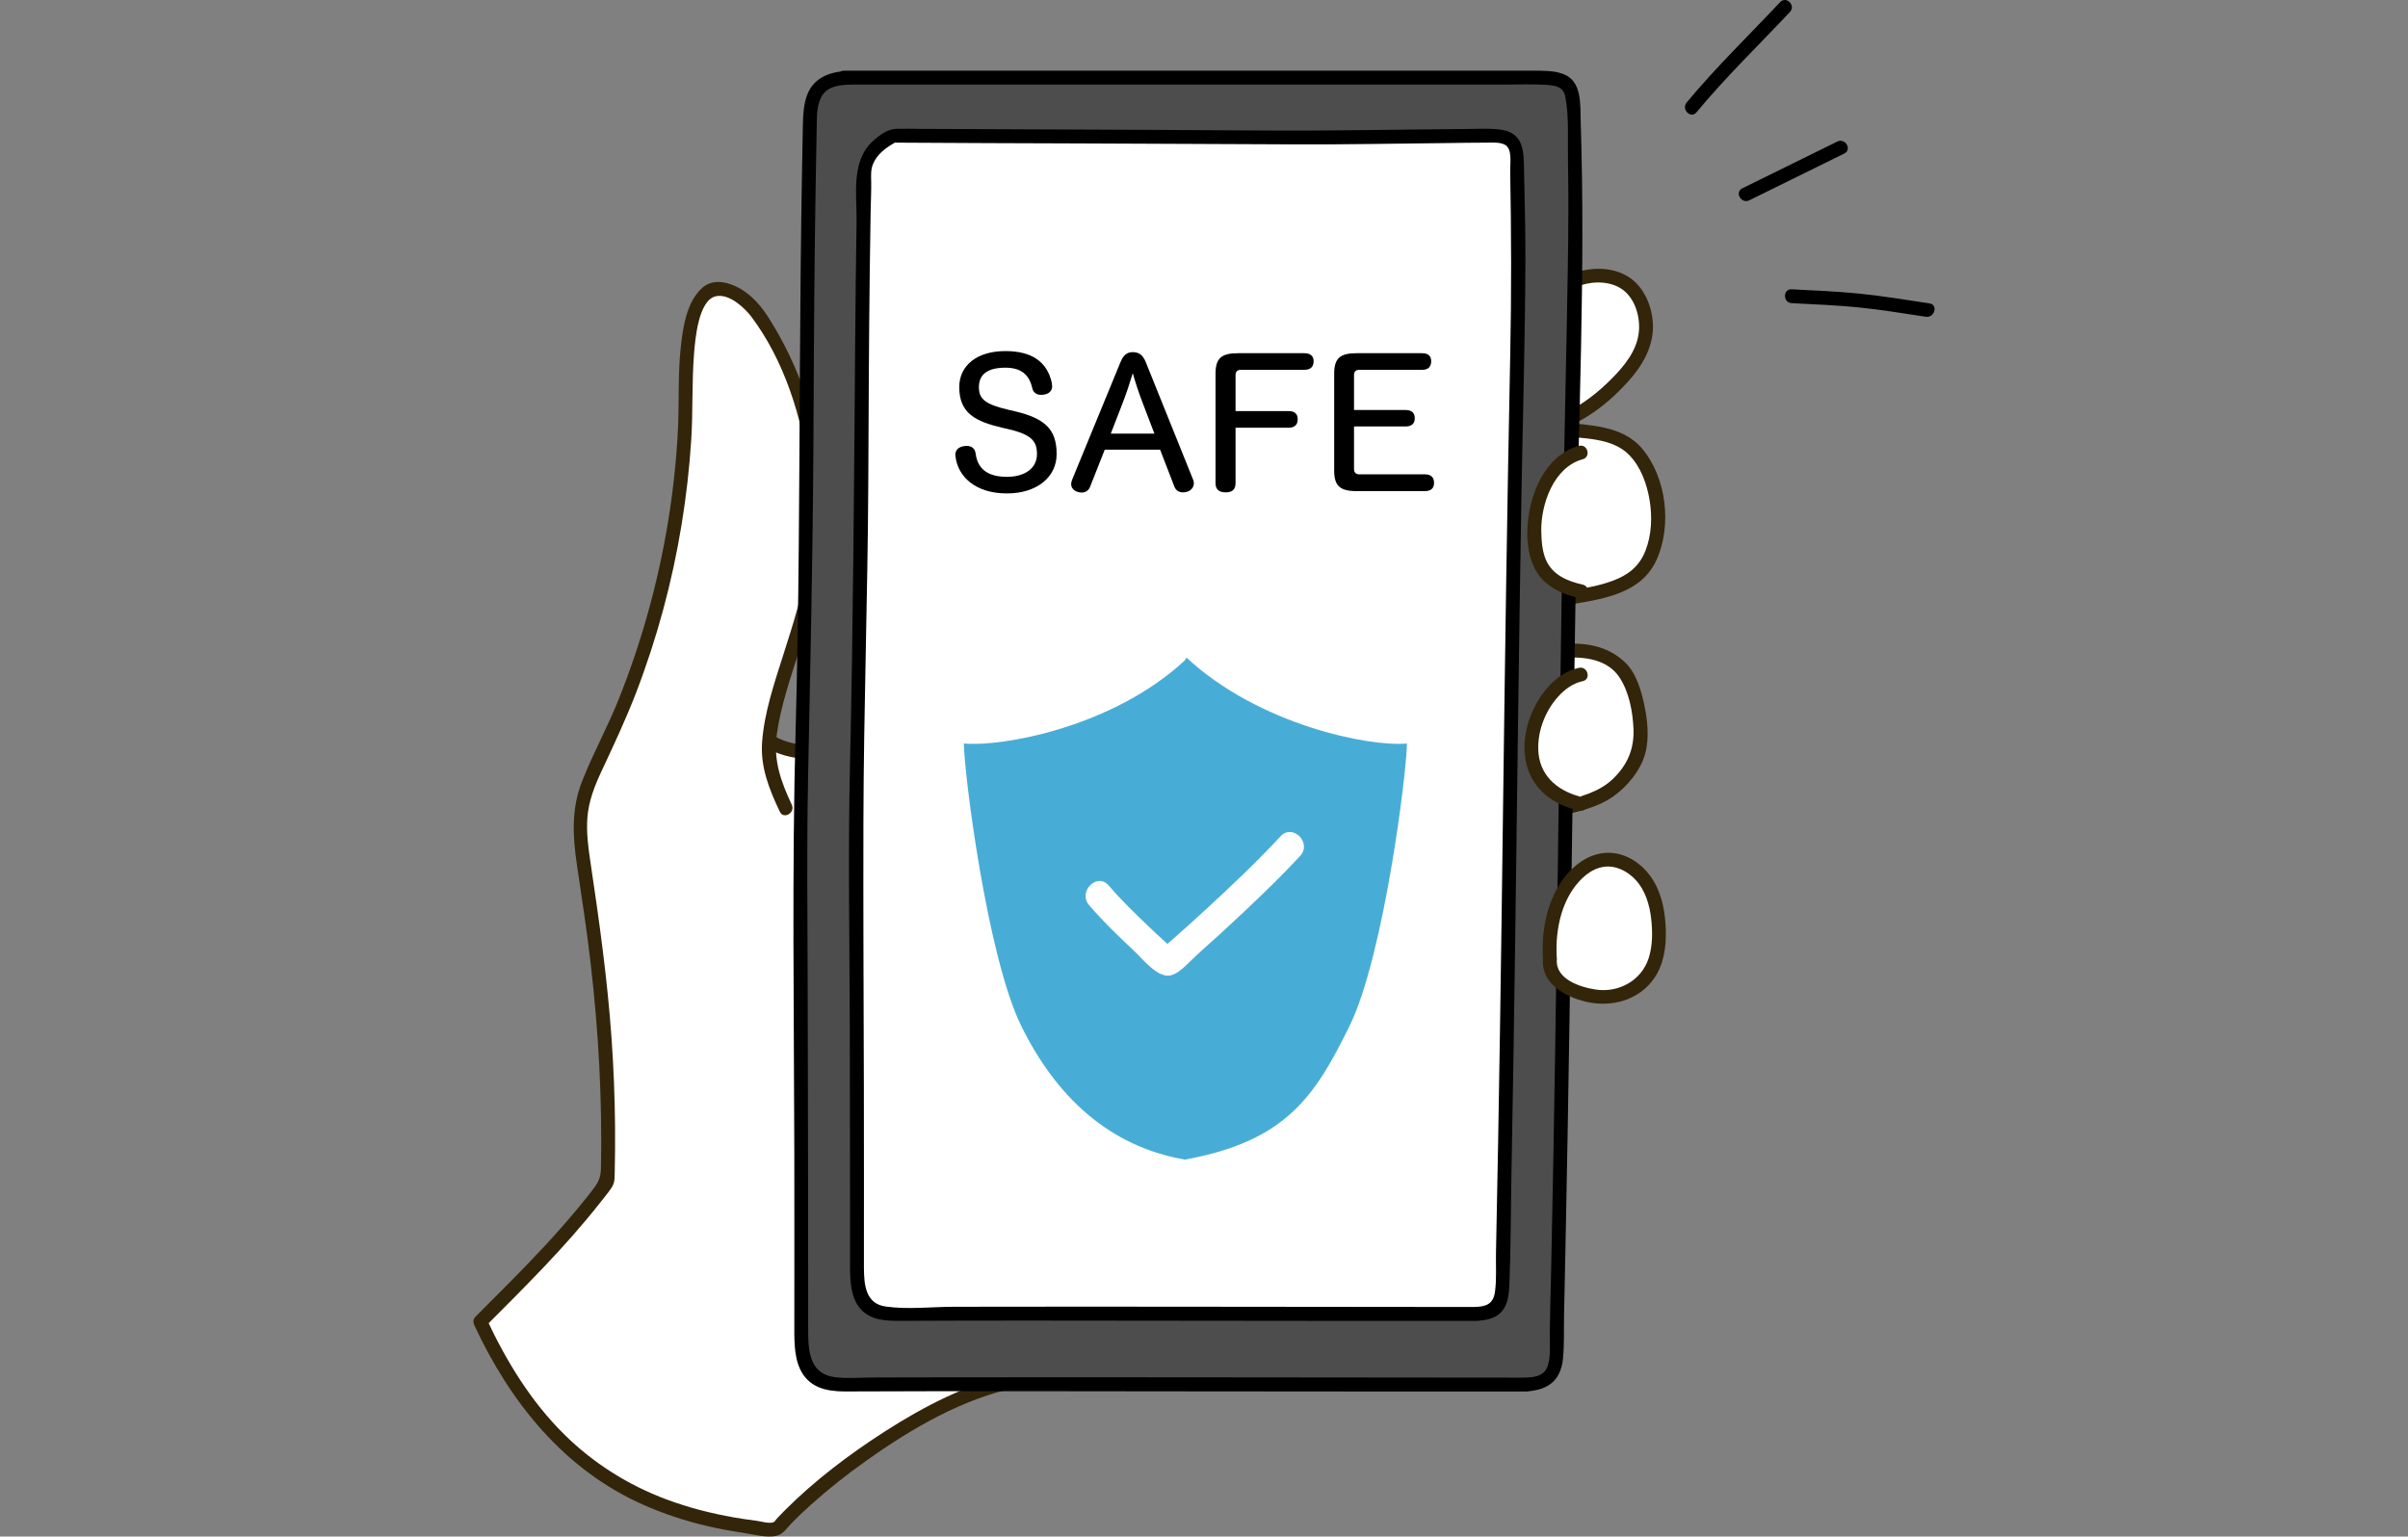 <?xml version="1.0" encoding="utf-8"?>
<!-- Generator: Adobe Illustrator 27.5.0, SVG Export Plug-In . SVG Version: 6.00 Build 0)  -->
<svg version="1.1" id="レイヤー_1" xmlns="http://www.w3.org/2000/svg" xmlns:xlink="http://www.w3.org/1999/xlink" x="0px"
	 y="0px" width="260.376px" height="166.177px" viewBox="0 0 260.376 166.177"
	 style="enable-background:new 0 0 260.376 166.177;" xml:space="preserve">
<rect x="0" y="0" width="260.376" height="166.177" fill="#808080" stroke="none"/>
<style type="text/css">
	.st0{fill:#FFFFFF;}
	.st1{fill:#33250A;}
	.st2{fill:#4D4D4D;}
	.st3{fill:#48ADD6;}
</style>
<g>
	<g>
		<path class="st0" d="M83.434,80.306c1.094,0.709,3.269,1.057,4.572,1.101l21.846,67.894
			c-10,2-22.013,11.616-25.764,15.96l-0.425,0.15c-16.729-1.466-25.729-9.466-31.729-22.466
			c5.075-5.093,9.474-9.38,13.76-15.153c0.34-11.754-0.628-21.827-2.433-33.447
			c-0.366-2.355-0.775-4.759-0.353-7.104c0.366-2.034,1.336-3.899,2.231-5.762
			c5.811-12.088,8.919-25.466,9.032-38.878c0.031-3.693,0.001-6.94,1.619-10.26l0.918-0.918
			c2.753-0.918,5.176,2.449,5.176,2.449c5.769,8.489,7.896,19.369,5.749,29.406c-0.984,4.6-2.811,8.982-3.89,13.56
			c-1.079,4.579-0.807,6.328,1.225,10.57"/>
		<path class="st1" d="M83.056,80.954c1.471,0.86,3.272,1.122,4.951,1.204c-0.241-0.183-0.482-0.367-0.723-0.551
			c2.461,7.648,4.922,15.296,7.382,22.943c3.922,12.188,7.843,24.376,11.765,36.564
			c0.899,2.795,1.799,5.591,2.698,8.386c0.175-0.307,0.349-0.615,0.524-0.923
			c-5.028,1.044-9.724,3.503-14.013,6.258c-3.832,2.462-7.543,5.272-10.77,8.497
			c-0.265,0.265-0.527,0.534-0.783,0.809c-0.272,0.293-0.299,0.448-0.513,0.507
			c-0.493,0.137-1.32-0.126-1.836-0.189c-0.796-0.098-1.59-0.217-2.38-0.355
			c-2.476-0.433-4.922-1.061-7.278-1.939c-4.124-1.537-7.899-3.909-11.034-7.001
			c-3.64-3.589-6.32-7.986-8.463-12.598c-0.039,0.303-0.078,0.606-0.117,0.909
			c4.29-4.302,8.623-8.576,12.387-13.358c0.409-0.519,0.842-1.035,1.216-1.58
			c0.407-0.595,0.384-0.976,0.401-1.721c0.038-1.67,0.051-3.341,0.036-5.011c-0.028-3.145-0.154-6.289-0.372-9.427
			c-0.448-6.432-1.34-12.804-2.294-19.177c-0.237-1.58-0.446-3.183-0.324-4.784
			c0.134-1.756,0.763-3.377,1.502-4.959c1.312-2.809,2.63-5.598,3.745-8.494
			c2.272-5.903,3.931-12.041,4.947-18.284c0.488-2.999,0.835-6.022,1.03-9.055
			c0.199-3.088,0.064-6.193,0.299-9.276c0.127-1.663,0.481-5.907,2.373-6.312c1.478-0.316,3.165,1.337,3.826,2.212
			c3.515,4.661,5.506,10.883,6.193,16.62c0.387,3.231,0.378,6.529-0.081,9.752
			c-0.495,3.473-1.574,6.809-2.634,10.141c-0.976,3.07-2.067,6.243-2.31,9.477
			c-0.204,2.714,0.773,5.138,1.915,7.546c0.413,0.872,1.707,0.111,1.295-0.757c-1.176-2.48-2.012-4.839-1.621-7.613
			c0.441-3.122,1.5-6.158,2.453-9.151c1.896-5.96,3.156-11.867,2.61-18.154
			c-0.503-5.794-2.255-11.484-5.194-16.508c-0.852-1.456-1.705-2.826-3.052-3.867
			c-1.295-1.002-3.451-1.865-4.851-0.627c-1.715,1.516-2.111,4.258-2.348,6.424
			c-0.332,3.041-0.155,6.127-0.32,9.18c-0.358,6.631-1.455,13.215-3.244,19.61
			c-0.883,3.155-1.935,6.264-3.15,9.307c-1.203,3.012-2.779,5.862-3.963,8.876
			c-1.177,2.995-1.015,5.968-0.543,9.094c0.532,3.528,1.062,7.053,1.474,10.597
			c0.853,7.347,1.262,14.736,1.115,22.133c-0.023,1.143-0.343,1.644-1.051,2.549
			c-0.542,0.694-1.097,1.377-1.661,2.053c-1.098,1.314-2.235,2.594-3.399,3.849
			c-2.421,2.609-4.953,5.112-7.465,7.632c-0.253,0.254-0.26,0.602-0.117,0.909
			c3.877,8.343,9.717,15.636,18.29,19.429c2.233,0.988,4.555,1.75,6.933,2.301
			c1.23,0.285,2.473,0.516,3.723,0.701c1.128,0.167,2.622,0.601,3.74,0.339c0.719-0.168,1.14-0.867,1.629-1.369
			c0.659-0.677,1.347-1.325,2.049-1.956c1.904-1.713,3.919-3.302,6.007-4.785
			c4.923-3.498,10.421-6.72,16.394-7.96c0.385-0.08,0.642-0.555,0.524-0.923
			c-2.461-7.648-4.922-15.296-7.382-22.943c-3.922-12.188-7.843-24.376-11.765-36.564
			c-0.899-2.795-1.799-5.591-2.698-8.386c-0.106-0.329-0.381-0.534-0.723-0.551
			c-1.408-0.069-2.958-0.276-4.194-0.999C82.978,79.17,82.222,80.466,83.056,80.954L83.056,80.954z"/>
	</g>
	<g>
		<path class="st0" d="M169.007,70.407c2.522-0.231,3.901,0.021,5.928,1.538s3.132,7.735,2,10
			c-2,4-4.615,4.65-7.928,5.462V70.407z"/>
		<path class="st1" d="M169.007,71.157c2.141-0.183,4.73,0.083,6.064,2.04c1.079,1.584,1.482,3.776,1.558,5.655
			c0.087,2.136-0.662,3.886-2.223,5.383c-1.529,1.466-3.603,1.96-5.598,2.449
			c0.317,0.241,0.633,0.482,0.949,0.723c0-4.965,0-9.929,0-14.894c0-0.702,0-1.404,0-2.106c0-0.965-1.5-0.967-1.5,0
			c0,4.965,0,9.929,0,14.894c0,0.702,0,1.404,0,2.106c0,0.498,0.478,0.839,0.949,0.723
			c1.808-0.444,3.68-0.901,5.226-1.99c1.528-1.077,2.981-2.832,3.47-4.664c0.455-1.706,0.24-3.623-0.123-5.324
			c-0.334-1.571-0.893-3.432-2.108-4.564c-1.854-1.728-4.231-2.139-6.665-1.931
			C168.052,69.739,168.043,71.24,169.007,71.157z"/>
	</g>
	<g>
		<path class="st0" d="M170.007,30.407c1.977-0.903,4.859-0.848,6.363,0.722c1.504,1.57,1.981,3.998,1.33,6.072
			c-0.522,1.663-1.675,3.052-2.905,4.288c-1.517,1.525-3.215,2.906-5.174,3.794L170.007,30.407z"/>
		<path class="st1" d="M170.385,31.055c1.449-0.633,3.377-0.74,4.777,0.077c1.572,0.918,2.214,3.022,2.048,4.747
			c-0.196,2.031-1.561,3.687-2.945,5.08c-1.478,1.487-3.113,2.789-5.022,3.677
			c0.376,0.216,0.752,0.432,1.129,0.648c0.112-4.335,0.225-8.669,0.337-13.004c0.016-0.624,0.032-1.248,0.049-1.872
			c0.025-0.966-1.475-0.965-1.5,0c-0.112,4.335-0.225,8.669-0.337,13.004c-0.016,0.624-0.032,1.248-0.049,1.872
			c-0.016,0.612,0.638,0.876,1.129,0.648c2.304-1.072,4.316-2.762,6.016-4.635c1.589-1.751,2.838-3.877,2.709-6.317
			c-0.11-2.069-1.129-4.323-3.061-5.279c-1.887-0.934-4.149-0.764-6.036,0.06
			C168.746,30.145,169.508,31.438,170.385,31.055z"/>
	</g>
	<g>
		<path class="st0" d="M167.935,64.945c5-1,5.512-0.804,8-2c5.214-2.507,4-14-1.417-15.636
			c-1.838-0.555-3.782-0.669-5.686-0.916L167.935,64.945z"/>
		<path class="st1" d="M168.135,65.668c3.897-0.774,9.055-0.918,10.968-5.078c1.718-3.736,1.103-9.019-1.611-12.151
			c-2.141-2.47-5.658-2.418-8.66-2.796c-0.416-0.052-0.733,0.387-0.75,0.75
			c-0.261,5.406-0.522,10.811-0.784,16.217c-0.038,0.778-0.075,1.556-0.113,2.334c-0.047,0.965,1.454,0.963,1.5,0
			c0.261-5.406,0.522-10.811,0.784-16.217c0.038-0.778,0.075-1.556,0.113-2.334c-0.25,0.25-0.5,0.5-0.75,0.75
			c2.401,0.302,5.483,0.186,7.308,2.041c1.284,1.305,1.941,3.156,2.234,4.931c0.297,1.802,0.213,3.776-0.469,5.487
			c-0.661,1.658-1.855,2.581-3.49,3.197c-2.113,0.796-4.478,0.987-6.679,1.424
			C166.79,64.41,167.19,65.856,168.135,65.668z"/>
	</g>
	<g>
		<path class="st2" d="M86.64,144.231c0-15.603,0-1.836,0-18.356c0-4.907-0.158-37.314,0-42.219
			c0.822-25.519,0.351-41.977,0.918-69.753l0.005-0.128c0-3.671,0.773-5.367,4.444-5.367l-0.778-0.011
			c32.123,0,40.219,0,74.177,0h1.082c3.707,0.095,3.518,1.012,3.671,4.425l0.05,1.72
			c0.242,5.949,0.079,14.519-0.05,20.472c-0.918,42.219-0.918,68.835-1.836,109.218l-0,0.19
			c0,3.671,0,5.317-3.671,5.317h0.459c-6.425,0-16.979,0-26.157,0c-14.457,0-33.269-0.079-47.726,0
			C87.558,149.737,86.64,147.902,86.64,144.231z"/>
		<path d="M87.39,144.231c0-12.582-0.026-25.164-0.055-37.746c-0.017-7.361-0.106-14.73,0.037-22.09
			c0.236-12.109,0.52-24.207,0.58-36.32c0.036-7.315,0.069-14.63,0.157-21.945
			c0.05-4.097,0.12-8.194,0.201-12.291c0.022-1.101-0.033-2.396,0.522-3.393
			c0.639-1.149,1.985-1.271,3.175-1.288c0.965-0.014,0.967-1.486,0-1.5c-0.259-0.004-0.519-0.008-0.778-0.011
			c0,0.5,0,1,0,1.5c13.299,0,26.598,0,39.897,0c6.409,0,12.817,0,19.226,0c4.121,0,8.243,0,12.364,0
			c1.421,0,2.861-0.062,4.281,0.02c1.037,0.06,2.033,0.119,2.256,1.274c0.428,2.21,0.248,4.774,0.292,7.013
			c0.076,3.892,0.039,7.785-0.022,11.677c-0.132,8.411-0.345,16.82-0.493,25.231
			c-0.276,15.661-0.468,31.323-0.689,46.984c-0.11,7.806-0.23,15.612-0.37,23.418
			c-0.076,4.227-0.159,8.455-0.248,12.682c-0.048,2.262-0.125,4.525-0.148,6.787
			c-0.012,1.123,0.133,2.401-0.22,3.488c-0.387,1.195-1.603,1.253-2.702,1.269c-0.964,0.014-0.967,1.5,0,1.5
			c0.153,0,0.306,0,0.459,0c0.965,0,0.967-1.5,0-1.5c-22.087,0-44.175-0.073-66.263-0.028
			c-1.496,0.003-2.992,0.007-4.487,0.013c-1.345,0.005-2.758,0.137-4.094-0.034
			C87.714,148.612,87.408,146.43,87.39,144.231c-0.008-0.965-1.508-0.967-1.5,0
			c0.014,1.705,0.133,3.703,1.418,4.983c1.436,1.431,3.611,1.274,5.473,1.266
			c5.894-0.027,11.788-0.03,17.681-0.026c11.998,0.007,23.997,0.034,35.995,0.034c6.218,0,12.437,0,18.655,0
			c0.965,0,0.967-1.5,0-1.5c-0.153,0-0.306,0-0.459,0c0,0.5,0,1,0,1.5c2.49-0.036,4.097-0.977,4.351-3.564
			c0.156-1.591,0.082-3.228,0.118-4.826c0.05-2.237,0.098-4.473,0.143-6.71
			c0.173-8.438,0.32-16.877,0.448-25.316c0.244-16.076,0.429-32.153,0.69-48.228
			c0.263-16.22,1.049-32.489,0.516-48.708c-0.059-1.81,0.179-4.354-1.884-5.131
			c-1.036-0.391-2.217-0.358-3.308-0.358c-2.018,0-4.036,0-6.055,0c-7.476,0-14.952,0-22.427,0
			c-13.171,0-26.342,0-39.513,0c-2.168,0-4.335,0-6.503,0c-0.966,0-0.966,1.486,0,1.5
			c0.259,0.004,0.519,0.008,0.778,0.011c0-0.5,0-1,0-1.5c-2.007,0.03-3.954,0.571-4.729,2.606
			c-0.382,1.004-0.437,2.111-0.463,3.173c-0.04,1.62-0.062,3.241-0.09,4.862
			c-0.123,7.101-0.19,14.202-0.23,21.303c-0.074,13.043-0.105,26.085-0.459,39.124
			c-0.417,15.389-0.177,30.791-0.147,46.185c0.012,6.44,0.001,12.88,0.001,19.32
			C85.89,145.196,87.39,145.197,87.39,144.231z"/>
	</g>
	<g>
		<path class="st0" d="M92.665,137.136c0-14.066,0-1.655,0-16.549c0-4.424-0.135-33.64,0-38.062
			c0.702-23.006,0.3-37.844,0.784-62.885l0.004-0.115c-0.447-3.118,2.653-4.592,3.076-4.82
			c0.04-0.022,0.079-0.029,0.125-0.029l45.35,0.195l18.902-0.195c3.168,0.085,3.1,0.731,3.138,3.792l0.043,1.748
			c0.207,5.363,0.068,13.09-0.043,18.456c-0.784,38.062-0.784,62.057-1.569,98.464l-0,0.172
			c0,3.31,0,4.793-3.137,4.793h0.392c-5.491,0-14.511,0-22.355,0c-12.355,0-28.433-0.071-40.788,0
			C93.45,142.1,92.665,140.446,92.665,137.136z"/>
		<path d="M93.415,137.136c0-6.51,0.012-13.02-0.006-19.529c-0.027-9.639-0.074-19.278-0.048-28.918
			c0.032-12.088,0.465-24.174,0.525-36.264c0.039-7.701,0.065-15.403,0.16-23.104
			c0.027-2.167,0.059-4.335,0.096-6.502c0.018-1.066,0.078-2.141,0.059-3.207c-0.012-0.662-0.059-1.264,0.206-1.892
			c0.433-1.03,1.331-1.706,2.271-2.244c0.246-0.141-0.196-0.052,0.233-0.049c6.52,0.049,13.041,0.056,19.561,0.084
			c7.848,0.034,15.696,0.067,23.544,0.101c5.511,0.024,11.024-0.085,16.534-0.141
			c1.384-0.014,2.769-0.049,4.153-0.043c0.623,0.003,1.487-0.08,2.039,0.236
			c0.811,0.464,0.538,2.019,0.553,2.804c0.125,6.625,0.142,13.232,0.007,19.858
			c-0.334,16.397-0.569,32.796-0.779,49.195c-0.205,15.986-0.424,31.971-0.762,47.954
			c-0.029,1.387,0.082,2.854-0.109,4.23c-0.191,1.377-1.008,1.623-2.314,1.645c-0.964,0.017-0.968,1.5,0,1.5
			c0.131,0,0.262,0,0.392,0c0.965,0,0.967-1.5,0-1.5c-18.85,0-37.701-0.066-56.551-0.025
			c-2.405,0.005-5.03,0.315-7.413-0.025C93.595,140.99,93.432,138.974,93.415,137.136
			c-0.009-0.965-1.508-0.967-1.5,0c0.013,1.494,0.093,3.243,1.136,4.425c1.147,1.3,2.9,1.293,4.499,1.285
			c5.014-0.026,10.028-0.029,15.043-0.026c10.308,0.006,20.616,0.031,30.924,0.031c5.405,0,10.809,0,16.214,0
			c0.965,0,0.967-1.5,0-1.5c-0.131,0-0.262,0-0.392,0c0,0.5,0,1,0,1.5c1.075-0.019,2.262-0.147,3.024-0.996
			c0.712-0.793,0.804-1.932,0.845-2.947c0.166-4.049,0.152-8.116,0.228-12.169
			c0.156-8.249,0.284-16.499,0.397-24.749c0.222-16.114,0.4-32.228,0.678-48.341
			c0.147-8.554,0.406-17.11,0.431-25.666c0.009-3.123-0.082-6.24-0.144-9.362
			c-0.041-2.027,0.074-4.159-2.365-4.569c-1.182-0.199-2.412-0.117-3.606-0.104c-2.085,0.021-4.17,0.043-6.255,0.065
			c-3.509,0.036-7.019,0.097-10.529,0.108c-5.719,0.019-11.439-0.049-17.158-0.073
			c-8.425-0.036-16.85-0.072-25.275-0.109c-0.877-0.004-1.757-0.03-2.633-0.011
			c-1,0.022-1.856,0.668-2.582,1.325c-2.421,2.191-1.726,5.822-1.774,8.761
			c-0.069,4.295-0.118,8.591-0.151,12.887c-0.12,15.326-0.211,30.642-0.564,45.965
			c-0.213,9.268-0.046,18.555-0.018,27.825c0.019,6.447,0.027,12.894,0.027,19.342c0,2.368,0,4.736,0,7.105
			C91.915,138.101,93.415,138.102,93.415,137.136z"/>
	</g>
	<g>
		<path class="st0" d="M170.935,86.945c-9-2-5-13,0-14"/>
		<path class="st1" d="M171.135,86.222c-2.43-0.561-4.493-2.072-4.769-4.696c-0.23-2.183,0.635-4.529,2.086-6.154
			c0.723-0.81,1.606-1.473,2.683-1.703c0.944-0.201,0.544-1.648-0.399-1.446
			c-2.502,0.534-4.287,2.858-5.197,5.11c-0.993,2.455-1.047,5.452,0.62,7.632
			c1.121,1.466,2.809,2.296,4.578,2.704C171.675,87.885,172.076,86.439,171.135,86.222L171.135,86.222z"/>
	</g>
	<g>
		<path class="st0" d="M170.935,48.945c-4,1-5.239,6.716-5,9c0.164,1.56-0.008,4.973,5,6"/>
		<path class="st1" d="M170.736,48.222c-3.142,0.846-4.812,4.081-5.366,7.069c-0.38,2.049-0.356,4.685,0.762,6.521
			c1,1.641,2.787,2.464,4.604,2.857c0.941,0.204,1.343-1.242,0.399-1.446
			c-1.632-0.353-3.283-1.053-3.978-2.683c-0.398-0.934-0.48-2.068-0.499-3.075
			c-0.056-2.935,1.354-6.954,4.477-7.795C172.066,49.418,171.671,47.97,170.736,48.222L170.736,48.222z"/>
	</g>
	<path d="M183.44,12.146c3.165-3.82,6.716-7.243,10.106-10.853c0.66-0.703-0.398-1.766-1.061-1.061
		c-3.391,3.611-6.942,7.034-10.106,10.853C181.767,11.823,182.823,12.89,183.44,12.146L183.44,12.146z"/>
	<path d="M189.151,21.662c3.424-1.686,6.848-3.372,10.271-5.058c0.866-0.426,0.107-1.721-0.757-1.295
		c-3.424,1.686-6.848,3.372-10.271,5.058C187.528,20.793,188.287,22.087,189.151,21.662L189.151,21.662z"/>
	<path d="M193.733,32.787c2.408,0.123,4.822,0.217,7.222,0.458c2.439,0.245,4.862,0.645,7.285,1.012
		c0.944,0.143,1.351-1.302,0.399-1.446c-2.508-0.38-5.017-0.791-7.541-1.051c-2.447-0.252-4.91-0.347-7.365-0.472
		C192.768,31.237,192.771,32.737,193.733,32.787L193.733,32.787z"/>
	<g>
		<path d="M109.733,44.478c3.38,0.792,4.52,2.047,4.52,4.636c0,2.473-2.125,4.25-5.37,4.25
			c-3.458,0-5.312-1.855-5.564-3.998c0-0.058-0.019-0.135-0.019-0.193c0-0.618,0.522-0.947,1.236-0.947
			c0.464,0,0.889,0.213,0.966,0.851c0.213,1.661,1.333,2.492,3.381,2.492c1.932,0,3.245-0.927,3.245-2.454
			c0-1.352-0.521-2.106-3.091-2.704l-0.676-0.154c-2.859-0.677-4.636-1.546-4.636-4.386
			c0-2.376,1.951-3.902,4.984-3.902c2.84,0,4.521,1.14,5.022,3.438c0.019,0.135,0.039,0.271,0.039,0.367
			c0,0.56-0.444,0.927-1.198,0.927c-0.463,0-0.85-0.213-0.966-0.772c-0.328-1.449-1.255-2.164-2.878-2.164
			c-1.912,0-2.878,0.695-2.878,2.106c0,1.314,0.695,1.855,3.226,2.454L109.733,44.478z"/>
		<path d="M119.454,48.631l-1.584,4.018c-0.174,0.425-0.502,0.618-0.908,0.618c-0.56,0-1.14-0.328-1.14-0.908
			c0-0.155,0.039-0.309,0.116-0.502l5.235-12.73c0.29-0.696,0.676-1.044,1.313-1.044
			c0.696,0,1.101,0.348,1.391,1.044l5.119,12.711c0.077,0.155,0.097,0.29,0.097,0.425
			c0,0.541-0.464,0.985-1.159,0.985c-0.425,0-0.772-0.174-0.947-0.618l-1.545-3.998H119.454z M124.824,46.892
			l-1.217-3.188c-0.444-1.14-0.831-2.318-1.121-3.342c-0.309,1.004-0.676,2.164-1.14,3.342l-1.236,3.188H124.824
			z"/>
		<path d="M133.599,52.263c0,0.657-0.348,0.985-1.062,0.985c-0.734,0-1.102-0.329-1.102-0.985V40.421
			c0-1.643,0.599-2.222,2.414-2.222h7.186c0.677,0,1.005,0.309,1.005,0.869c0,0.599-0.328,0.927-1.005,0.927
			h-6.858c-0.386,0-0.578,0.193-0.578,0.58v3.883h5.756c0.638,0,0.966,0.309,0.966,0.889
			s-0.328,0.908-0.966,0.908h-5.756V52.263z"/>
		<path d="M144.265,40.421c0-1.643,0.599-2.222,2.414-2.222h7.109c0.637,0,0.966,0.309,0.966,0.869
			c0,0.599-0.329,0.927-0.966,0.927h-6.8c-0.386,0-0.579,0.193-0.579,0.58v3.767h5.562
			c0.677,0,1.005,0.31,1.005,0.889c0,0.58-0.328,0.889-1.005,0.889h-5.562v4.578
			c0,0.406,0.193,0.599,0.579,0.599h7.07c0.677,0,1.005,0.329,1.005,0.927c0,0.58-0.328,0.889-1.005,0.889
			h-7.38c-1.815,0-2.414-0.599-2.414-2.222V40.421z"/>
	</g>
	<g>
		<path class="st0" d="M167.592,103.749c-0.204-2.569,0.388-5.838,1.847-7.963c0.952-1.387,2.339-2.616,4.012-2.797
			c1.761-0.191,3.495,0.862,4.49,2.327s1.35,3.278,1.425,5.047c0.071,1.673-0.113,3.425-1.005,4.842
			c-1.006,1.597-2.87,2.583-4.757,2.635S167.254,106.73,167.592,103.749"/>
		<path class="st1" d="M168.342,103.749c-0.181-2.566,0.263-5.427,1.744-7.584c0.773-1.125,1.931-2.223,3.337-2.422
			c1.296-0.183,2.567,0.481,3.431,1.408c1.048,1.125,1.516,2.7,1.685,4.198c0.16,1.419,0.167,2.931-0.279,4.301
			c-0.783,2.406-3.246,3.738-5.698,3.37C170.862,106.767,168.159,105.895,168.342,103.749
			c0.082-0.962-1.419-0.956-1.5,0c-0.223,2.61,2.407,4.051,4.593,4.574c2.777,0.663,5.765-0.111,7.448-2.551
			c1.028-1.49,1.285-3.387,1.241-5.158c-0.046-1.842-0.374-3.757-1.333-5.357
			c-0.838-1.399-2.22-2.556-3.836-2.914c-1.634-0.362-3.218,0.163-4.492,1.203c-2.909,2.374-3.874,6.608-3.62,10.203
			C166.91,104.707,168.41,104.714,168.342,103.749L168.342,103.749z"/>
	</g>
	<g>
		<path class="st3" d="M128.13,71.407c-7.832,7.288-19.878,9.387-23.907,9c0,3,2.495,23.004,6.202,30.543
			s9.424,13.042,17.705,14.457c11-2,14.091-6.918,17.798-14.457c3.707-7.539,6.202-27.543,6.202-30.543
			c-4.029,0.387-16-2-23.832-9.288"/>
	</g>
	<path class="st0" d="M117.767,97.891c1.517,1.776,3.217,3.402,4.918,4.999c0.877,0.824,2.535,2.958,3.933,2.586
		c1.034-0.275,2.108-1.59,2.872-2.268c1.706-1.514,3.388-3.057,5.048-4.622c2.069-1.95,4.116-3.932,6.048-6.019
		c1.31-1.415-0.806-3.542-2.121-2.121c-2.563,2.769-5.315,5.365-8.089,7.92
		c-1.136,1.046-2.28,2.083-3.439,3.103c-0.393,0.346-0.786,0.692-1.186,1.029
		c-0.118,0.1-0.24,0.196-0.357,0.297c-0.194,0.169,0.098-0.087,0.144-0.11
		c-0.159,0.076-0.074,0.016,0.278-0.101c0.266,0,0.532,0,0.797,0c0.408,0.163,0.7,0.461,0.25,0.058
		c-0.229-0.205-0.462-0.407-0.691-0.613c-0.68-0.614-1.349-1.24-2.012-1.872c-1.476-1.407-2.947-2.837-4.272-4.388
		C118.632,94.299,116.519,96.43,117.767,97.891L117.767,97.891z"/>
</g>
</svg>
